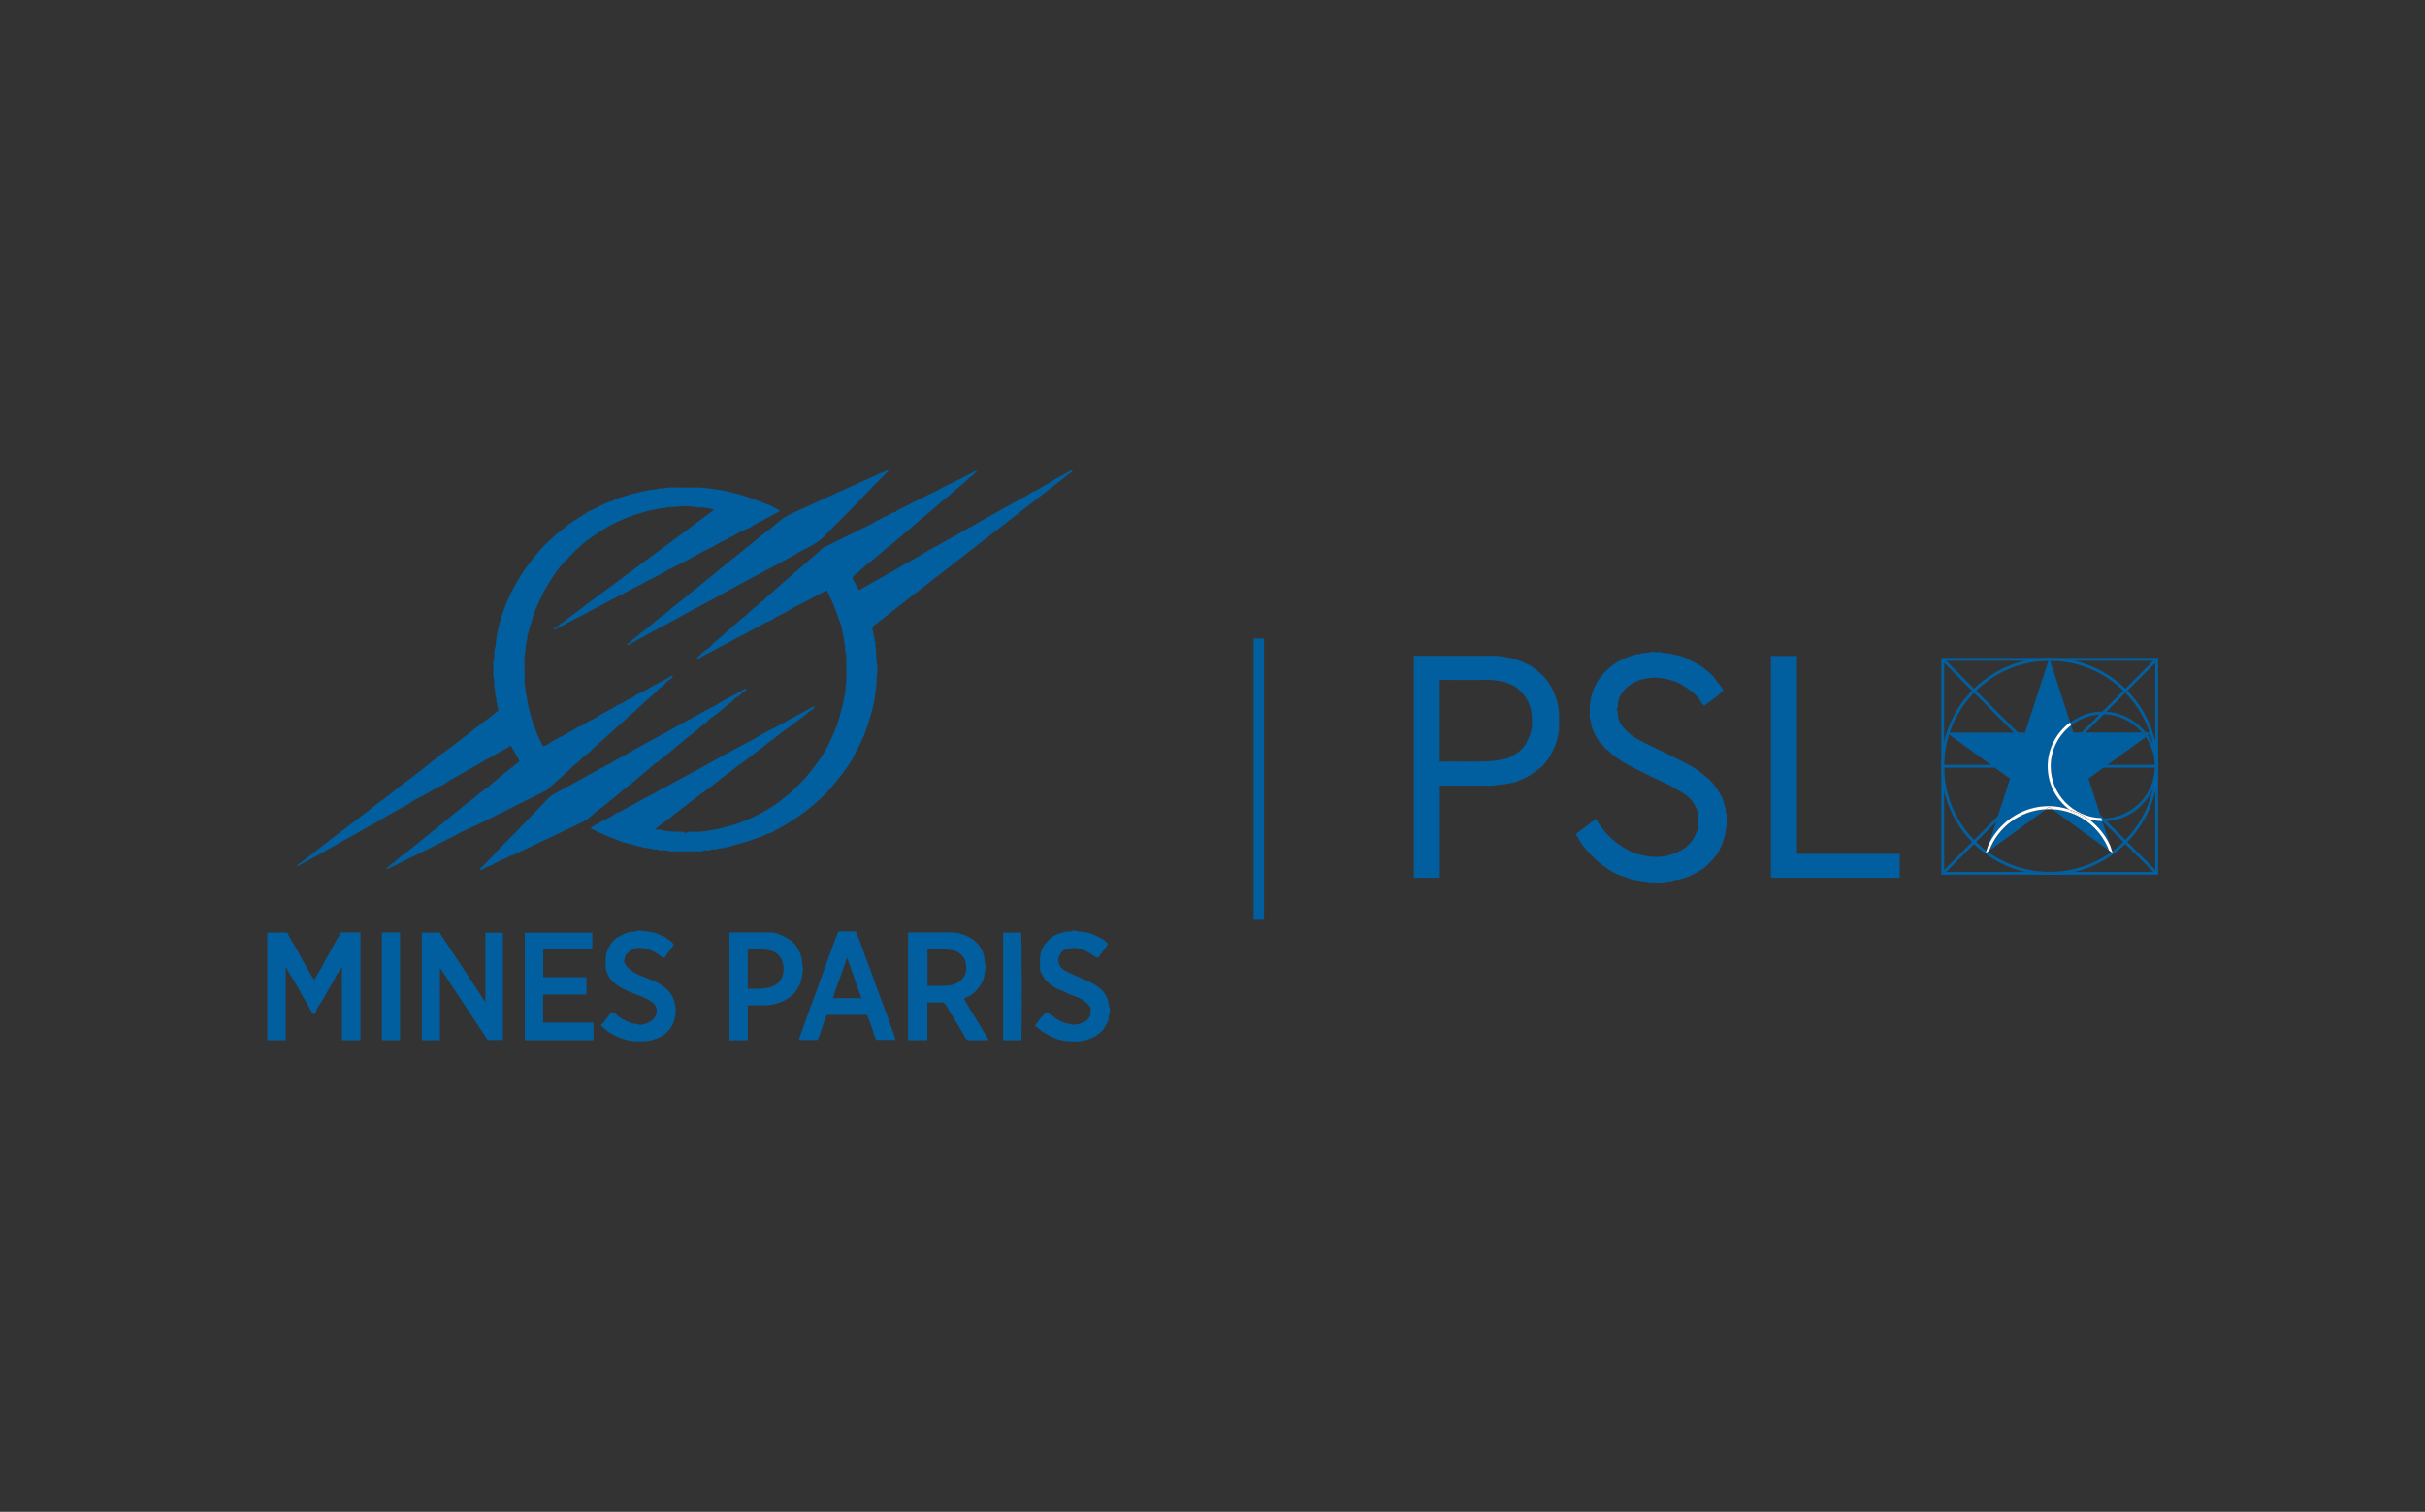 <svg xmlns="http://www.w3.org/2000/svg" id="Calque_1" data-name="Calque 1" viewBox="0 0 170 106"><rect x="0" y="0" width="170" height="106" fill="#333333" stroke="none"/><g><rect x="136.19" y="46.23" width="15" height="15" style="fill: none; stroke: #0260a0; stroke-miterlimit: 10; stroke-width: .2px;"></rect><circle cx="143.69" cy="53.73" r="7.5" style="fill: none; stroke: #0260a0; stroke-miterlimit: 10; stroke-width: .2px;"></circle><line x1="136.19" y1="46.23" x2="151.19" y2="61.23" style="fill: none; stroke: #0260a0; stroke-miterlimit: 10; stroke-width: .2px;"></line><line x1="136.19" y1="61.23" x2="151.19" y2="46.23" style="fill: none; stroke: #0260a0; stroke-miterlimit: 10; stroke-width: .2px;"></line><line x1="136.19" y1="53.73" x2="151.19" y2="53.73" style="fill: none; stroke: #0260a0; stroke-miterlimit: 10; stroke-width: .2px;"></line><g><path d="M143.66,56.53c.49,0,.96,.1,1.41,.24-.91-.7-1.51-1.8-1.51-3.03s.62-2.38,1.57-3.08l-1.47-4.52-1.7,5.23h-5.5l4.45,3.23-1.53,4.71c.74-1.63,2.38-2.78,4.28-2.78Z" style="fill: #025f9f;"></path><path d="M139.46,59.64l3.97-2.89c-1.82,.09-3.35,1.26-3.97,2.89Z" style="fill: #025f9f;"></path><path d="M145.35,51.36l-.16-.51c-.87,.67-1.43,1.7-1.43,2.88,0,1.98,1.59,3.59,3.55,3.64l-.9-2.78,4.01-2.91c-.08-.11-.17-.21-.26-.32h-4.8Z" style="fill: #025f9f;"></path><path d="M143.88,56.75l3.97,2.89c-.62-1.63-2.15-2.8-3.97-2.89Z" style="fill: #025f9f;"></path><path d="M147.94,59.3l-.56-1.72c-.34,0-.66-.06-.97-.14,.66,.48,1.19,1.12,1.53,1.87Z" style="fill: #025f9f;"></path><path d="M150.85,51.36h-.44c.05,.07,.12,.13,.16,.2l.27-.2Z" style="fill: #025f9f;"></path><path d="M151.26,53.73c0-.81-.25-1.56-.68-2.18l-.16,.12c.4,.59,.64,1.29,.64,2.06,0,2.01-1.64,3.65-3.65,3.65-.03,0-.06,0-.1,0l.07,.21s.02,0,.03,0c2.12,0,3.85-1.73,3.85-3.85Z" style="fill: #025f9f;"></path><path d="M147.41,50.08c1.1,0,2.08,.5,2.75,1.28h.26c-.71-.89-1.78-1.47-3.01-1.47-.86,0-1.64,.29-2.28,.77l.07,.2c.62-.48,1.38-.77,2.22-.77Z" style="fill: #025f9f;"></path><path d="M150.42,51.67l.16-.12c-.05-.07-.11-.13-.16-.2h-.26c.09,.1,.18,.2,.26,.32Z" style="fill: #025f9f;"></path><path d="M143.76,53.73c0-1.18,.57-2.21,1.43-2.88l-.07-.2c-.95,.7-1.57,1.82-1.57,3.08s.6,2.33,1.51,3.03c.49,.15,.94,.37,1.35,.67,.31,.08,.63,.14,.97,.14l-.07-.21c-1.97-.05-3.55-1.66-3.55-3.64Z" style="fill: #fff;"></path><path d="M143.88,56.75l-.23-.16-.23,.16c.08,0,.15-.02,.23-.02s.15,.02,.23,.02Z" style="fill: #fff;"></path><path d="M146.41,57.43c-.5-.13-.95-.36-1.35-.67-.45-.14-.91-.24-1.41-.24-1.91,0-3.54,1.14-4.28,2.78l-.17,.51,.25-.18c.62-1.63,2.15-2.8,3.97-2.89l.23-.16,.23,.16c1.82,.09,3.35,1.26,3.97,2.89l.25,.18-.17-.52c-.34-.75-.87-1.39-1.53-1.87Z" style="fill: #fff;"></path><path d="M145.06,56.77c.4,.31,.85,.53,1.35,.67-.4-.29-.86-.51-1.35-.67Z" style="fill: #fff;"></path></g><path d="M59.76,40.55c.14,.26,.29,.52,.44,.8,.09,.04,.16-.05,.22-.09,.56-.32,1.12-.63,1.68-.94,.32-.18,.65-.35,.96-.55,.59-.38,1.23-.66,1.82-1.05,.24-.16,.51-.29,.77-.43,.26-.14,.51-.29,.77-.44,.25-.14,.5-.26,.75-.41,.48-.29,.98-.54,1.46-.83,.25-.15,.52-.28,.77-.43,.26-.15,.52-.29,.77-.44,.24-.15,.5-.26,.75-.41,.48-.29,1-.51,1.45-.84,.3-.08,.55-.27,.81-.42,.25-.14,.5-.28,.74-.44,.25-.16,.52-.28,.77-.43,.1-.06,.22-.09,.3-.18,.06-.06,.12-.03,.22,0-4.69,3.64-9.36,7.27-14.03,10.91-.08,.22,.1,.43,.06,.67,.14,.1,.01,.26,.09,.37,.09,.11,.01,.24,.04,.36,.09,.35,.02,.72,.08,1.06,.05,.27,.08,.54,.04,.79-.05,.34-.02,.69-.07,1.03-.06,.43-.11,.86-.21,1.28-.05,.23-.11,.47-.18,.7-.07,.22-.15,.44-.21,.66-.07,.23-.15,.46-.24,.68-.2,.5-.46,.97-.7,1.44-.19,.38-.44,.73-.68,1.08-.17,.25-.38,.48-.57,.72-.32,.41-.66,.81-1.04,1.16-.62,.58-1.28,1.11-2,1.57-.36,.23-.72,.46-1.1,.64-.21,.1-.39,.27-.62,.31-.22,.05-.4,.18-.61,.25-.45,.15-.89,.32-1.35,.44-.27,.07-.55,.13-.82,.24-.13,.05-.29-.03-.4,.1-.23-.05-.43,.1-.65,.07-.15-.02-.26,.09-.41,.08-.13-.01-.29-.06-.42,.06-.04,.03-.13,0-.2,0-.65,0-1.29,0-1.94,0-.18,0-.33-.09-.52-.08-.16,.01-.33,.06-.48-.06-.21,.05-.41-.06-.62-.08-.25-.02-.5-.1-.75-.15-.32-.07-.63-.18-.95-.25-.21-.05-.41-.15-.62-.23-.58-.22-1.15-.46-1.7-.75,0,0,0-.02,0-.05,.16-.14,.36-.22,.55-.33,.39-.23,.82-.4,1.19-.67,.1-.07,.24-.09,.34-.15,.62-.36,1.26-.68,1.89-1.03,.25-.14,.52-.25,.75-.41,.24-.16,.51-.26,.75-.4,.54-.31,1.09-.6,1.64-.89,.45-.25,.91-.49,1.36-.75,.44-.25,.89-.48,1.33-.73,.39-.22,.79-.44,1.2-.64,.35-.17,.68-.38,1.02-.58,.29-.17,.6-.31,.9-.46,.33-.17,.64-.37,.97-.54,.55-.29,1.09-.59,1.64-.89,.06-.04,.15,0,.2-.08-.1,.26-.37,.34-.55,.5-.2,.18-.43,.33-.65,.5-.2,.16-.41,.33-.62,.48-.21,.15-.43,.29-.63,.45-.21,.16-.4,.33-.62,.48-.22,.15-.43,.34-.64,.5-.21,.16-.42,.31-.62,.48-.2,.17-.42,.31-.62,.47-.21,.17-.45,.3-.65,.47-.2,.17-.41,.32-.62,.48-.21,.15-.41,.32-.62,.48-.21,.16-.41,.32-.62,.48-.22,.16-.44,.31-.65,.47-.21,.16-.41,.32-.62,.48-.21,.16-.42,.31-.62,.47-.21,.16-.41,.32-.62,.48-.21,.17-.42,.35-.64,.5-.21,.15-.44,.29-.64,.51,.28-.03,.52,.04,.76,.09,.37,.07,.73,.04,1.1,.06,.04,0,.09-.02,.13,.02,.1,.08,.2,.08,.3,0,.07-.05,.15-.02,.23-.02,.41,.02,.83,0,1.23-.08,.24-.04,.49-.07,.73-.13,.24-.06,.49-.12,.74-.19,.23-.07,.47-.14,.69-.22,.42-.14,.82-.33,1.21-.52,.52-.25,1.02-.56,1.5-.89,.27-.19,.51-.42,.77-.62,.31-.24,.57-.53,.85-.8,.37-.35,.66-.76,.97-1.16,.48-.62,.88-1.28,1.19-1.99,.26-.57,.48-1.16,.63-1.78,.08-.34,.18-.68,.24-1.02,.04-.23,.13-.47,.08-.72,.14-.62,.05-1.25,.06-1.88,0-.19,.04-.39-.05-.59-.07-.16,.04-.37-.08-.55,.03-.32-.11-.62-.14-.93-.03-.26-.12-.52-.22-.76-.09-.22-.16-.46-.24-.68-.16-.45-.37-.87-.57-1.3-.02-.04-.05-.08-.07-.11-.58,.26-1.09,.58-1.63,.85-.3,.15-.61,.29-.89,.47-.42,.28-.9,.43-1.3,.73-.14,.1-.33,.14-.48,.22-.46,.26-.93,.5-1.39,.75-.31,.17-.64,.32-.95,.5-.35,.21-.74,.37-1.09,.58-.32,.19-.66,.34-.98,.52-.13,.07-.25,.15-.37,.22-.05-.07-.01-.1,.03-.15,.25-.25,.52-.48,.81-.67,.03-.02,.05-.05,.07-.07,.26-.31,.6-.54,.89-.81,.35-.33,.73-.64,1.1-.96,.32-.29,.68-.53,.97-.85,.11-.12,.26-.17,.36-.28,.1-.11,.19-.25,.35-.29,.03,0,.05-.04,.07-.07,.25-.29,.57-.5,.84-.76,.34-.32,.7-.61,1.05-.92,.35-.31,.7-.6,1.05-.91,.35-.32,.73-.61,1.07-.94,.22-.21,.52-.32,.8-.46,.93-.47,1.86-.92,2.8-1.38,.16-.08,.29-.21,.47-.27,.16-.05,.29-.18,.45-.23,.25-.08,.45-.28,.72-.32,.09-.12,.23-.15,.35-.22,.18-.1,.38-.19,.57-.28,.18-.09,.34-.21,.53-.28,.37-.14,.69-.36,1.05-.52,.35-.15,.67-.35,1.01-.52,.35-.17,.7-.33,1.05-.51,.34-.17,.67-.35,1.01-.53,.02-.01,.06,0,.15,0-.19,.14-.28,.32-.47,.4-.04,.02-.07,.05-.1,.09-.35,.37-.78,.66-1.15,1-.41,.38-.86,.71-1.28,1.09-.29,.25-.59,.5-.88,.75-.29,.25-.59,.49-.88,.75-.3,.26-.61,.51-.91,.77-.25,.22-.52,.44-.79,.65-.36,.29-.69,.6-1.06,.88-.22,.17-.43,.34-.63,.54-.19,.19-.45,.3-.6,.58Z" style="fill: #025f9f;"></path><path d="M36.4,53.32c-.2-.35-.38-.67-.57-1.01-.08-.04-.15,.05-.21,.09-.56,.32-1.12,.63-1.68,.94-.49,.28-.97,.56-1.46,.84-.39,.23-.8,.43-1.18,.69-.2,.14-.42,.24-.64,.35-.4,.21-.78,.47-1.19,.66-.23,.11-.45,.23-.66,.38-.21,.15-.44,.25-.66,.38-.25,.15-.52,.28-.77,.43-.26,.15-.52,.28-.77,.45-.19,.13-.4,.23-.61,.34-.49,.27-.98,.55-1.46,.83-.23,.14-.49,.25-.72,.39-.48,.29-.98,.55-1.46,.83-.22,.13-.46,.26-.69,.38-.28,.14-.54,.31-.83,.45,0-.04-.01-.09,0-.1,.45-.28,.85-.63,1.27-.95,.36-.28,.73-.56,1.09-.84,.42-.33,.86-.66,1.29-.98,.36-.28,.73-.56,1.09-.84,.42-.34,.84-.67,1.29-.98,.23-.16,.45-.35,.67-.52,.49-.38,.97-.77,1.47-1.13,.34-.25,.67-.53,1-.79,.41-.32,.81-.66,1.24-.96,.44-.31,.86-.66,1.29-.98,.27-.2,.54-.41,.8-.63,.21-.18,.46-.33,.67-.5,.25-.2,.52-.37,.74-.59,.05-.05,.11-.06,.17-.09,.05-.19-.12-.36-.06-.55-.15-.15,.01-.38-.14-.52,.04-.3-.12-.59-.07-.89,.04-.22-.09-.43-.07-.65,.02-.22,.02-.46,0-.68-.02-.21,.07-.39,.08-.58,0-.2-.03-.39,.05-.59,.06-.15,.05-.34,.07-.51,.09-.71,.28-1.4,.52-2.07,.2-.55,.43-1.09,.71-1.61,.32-.58,.65-1.15,1.06-1.67,.18-.23,.37-.46,.55-.69,.33-.43,.73-.79,1.12-1.16,.31-.29,.66-.54,.98-.81,.47-.39,1.02-.63,1.49-1,.58-.23,1.09-.6,1.7-.75,.3-.2,.67-.25,1-.38,.28-.1,.57-.17,.86-.23,.41-.09,.82-.2,1.24-.21,.16-.11,.35-.03,.52-.07,.39-.1,.78-.06,1.16-.06,.4,0,.79,.01,1.19,0,.34-.02,.66,.06,.99,.09,.39,.04,.79,.1,1.17,.2,.5,.12,1,.25,1.49,.42,.22,.08,.43,.17,.65,.24,.21,.06,.41,.16,.62,.23,.3,.11,.57,.29,.9,.46-.2,.1-.36,.18-.52,.27-.25,.13-.5,.27-.75,.41-.24,.13-.49,.24-.72,.4-.27,.18-.59,.28-.88,.42-.17,.08-.32,.21-.5,.28-.19,.07-.34,.2-.53,.28-.18,.07-.34,.16-.5,.26-.38,.24-.81,.4-1.2,.63-.23,.14-.48,.23-.7,.38-.21,.14-.45,.22-.67,.35-.4,.23-.84,.4-1.23,.64-.43,.26-.9,.46-1.34,.71-.41,.23-.85,.42-1.26,.66-.43,.25-.89,.44-1.31,.69-.42,.25-.87,.43-1.29,.68-.46,.27-.96,.48-1.43,.74-.29,.16-.57,.32-.86,.46-.08,.04-.14,.06-.21,.02,0-.08,.08-.04,.12-.07,3.68-2.78,7.41-5.49,11.1-8.26,0,0,0-.02,0-.06-.15-.02-.29-.07-.45-.1-.31-.06-.63-.01-.92-.07-.28-.05-.55-.07-.82-.05-.33,.03-.66,.08-.99,.06-.14,.1-.3,.04-.45,.08-.14,.04-.28,.03-.41,.07-.27,.07-.54,.1-.8,.19-.26,.09-.53,.14-.79,.24-.54,.2-1.07,.42-1.58,.69-.54,.29-1.04,.63-1.53,.98-.67,.47-1.2,1.07-1.76,1.65-.27,.27-.49,.58-.7,.9-.4,.59-.76,1.19-1.04,1.85-.21,.48-.45,.95-.53,1.48-.16,.25-.14,.55-.26,.81-.05,.13,.02,.29-.08,.41,.03,.24-.12,.47-.07,.72-.12,.37-.06,.75-.07,1.13,0,.37,.01,.75,0,1.12,0,.16,.07,.29,.08,.45,0,.14-.01,.27,.05,.42,.05,.14,.05,.32,.08,.48,.05,.33,.16,.64,.23,.96,.11,.45,.3,.87,.46,1.31,.1,.29,.27,.55,.41,.83,.29-.08,.5-.27,.74-.4,.57-.31,1.17-.6,1.71-.96,.25-.04,.44-.21,.65-.33,.2-.12,.42-.2,.62-.33,.48-.32,1.01-.53,1.48-.86,.1-.07,.24-.08,.34-.15,.33-.22,.7-.36,1.02-.59,.08-.06,.21-.1,.31-.15,.57-.28,1.1-.63,1.67-.9,.13-.06,.26-.15,.38-.23,.06-.04,.12-.04,.18,0-.1,.19-.32,.26-.46,.41-.14,.14-.24,.32-.45,.39-.03,0-.05,.04-.07,.07-.33,.37-.72,.68-1.09,1-.31,.26-.56,.6-.92,.81-.02,.01-.03,.03-.05,.05-.33,.37-.73,.67-1.08,1-.45,.42-.91,.82-1.36,1.22-.2,.18-.38,.38-.59,.53-.34,.23-.57,.59-.93,.8-.02,.01-.03,.03-.05,.05-.33,.37-.73,.66-1.09,1-.22,.21-.45,.39-.66,.61-.06,.06-.13,.08-.19,.11-1.41,.7-2.82,1.41-4.23,2.11-.36,.18-.73,.36-1.11,.52-.39,.16-.75,.38-1.13,.57-.37,.18-.73,.37-1.1,.55-.37,.18-.73,.36-1.1,.55-.37,.19-.76,.36-1.13,.55-.37,.18-.72,.39-1.1,.55-.05,.02-.07,.09-.15,.06-.03-.02-.03-.05-.02-.1,.2-.04,.26-.28,.47-.33,.26-.28,.57-.48,.86-.71,.28-.22,.56-.45,.84-.67,.18-.14,.36-.3,.54-.44,.29-.23,.57-.47,.87-.69,.15-.11,.29-.24,.43-.35,.41-.34,.82-.7,1.24-1.03,.33-.26,.68-.51,1-.79,.26-.23,.55-.42,.82-.63,.3-.24,.58-.5,.89-.74,.15-.12,.28-.27,.43-.35,.16-.08,.23-.28,.42-.3,.13-.19,.35-.27,.49-.42Z" style="fill: #025f9f;"></path><path d="M111.85,57.38c.11,.18,.19,.32,.29,.45,.27,.35,.53,.71,.87,1,.44,.39,.93,.71,1.48,.94,.28,.11,.58,.19,.89,.25,.25,.05,.5,.06,.76,.06,.5,0,.97-.11,1.43-.32,.61-.27,1.02-.65,1.28-1.22,.12-.25,.23-.51,.2-.8,0-.09,.06-.19,.04-.23-.06-.09-.04-.18-.03-.26,0-.37-.17-.68-.36-.97-.31-.48-.81-.73-1.28-1.01-.22-.13-.43-.26-.67-.36-.86-.37-1.68-.81-2.52-1.23-.38-.19-.73-.43-1.08-.68-.22-.15-.35-.4-.61-.49-.08-.22-.3-.32-.42-.5-.11-.17-.22-.34-.31-.52-.14-.28-.26-.58-.29-.9-.02-.16-.11-.31-.08-.48,.02-.17,0-.34,0-.51,.06-.72,.24-1.4,.67-2,.47-.64,1.05-1.13,1.78-1.43,.34-.14,.68-.3,1.06-.31,.2-.14,.44-.05,.66-.12,.2-.07,.45,0,.67-.02,.16-.02,.29,.1,.45,.08,.15-.02,.3,.03,.45,.05,.15,.02,.29,.08,.44,.1,.14,.02,.29,.07,.42,.13,.47,.23,.97,.43,1.38,.76,.31,.25,.66,.48,.88,.85,.08,.15,.22,.27,.33,.41,.08,.09,.12,.2,.19,.32-.41,.39-.88,.7-1.33,1.05-.17-.09-.24-.27-.34-.41-.31-.44-.74-.73-1.18-1.01-.25-.16-.52-.27-.81-.35-.17-.05-.34-.11-.53-.12-.18-.01-.36-.06-.55-.07-.3-.01-.6,.04-.88,.1-.27,.05-.54,.18-.78,.32-.43,.24-.73,.61-.94,1.05,.04,.14-.07,.25-.07,.38,0,.11,.04,.22-.06,.32-.02,.02-.02,.11,0,.13,.09,.07,.06,.16,.06,.25,.02,.38,.18,.7,.42,.98,.19,.23,.43,.43,.67,.6,.25,.17,.53,.31,.8,.45,.97,.48,1.95,.93,2.91,1.44,.48,.26,.95,.54,1.36,.92,.12,.11,.26,.2,.37,.32,.37,.39,.64,.85,.87,1.34,0,.26,.2,.48,.16,.75-.02,.14,.1,.24,.08,.38-.02,.13,0,.27,0,.41,0,.15,0,.3-.06,.45-.05,.14,0,.29-.06,.45-.05,.15-.1,.3-.14,.45-.04,.15-.11,.27-.17,.41-.06,.13-.11,.28-.19,.39-.1,.13-.19,.27-.3,.39-.18,.19-.34,.39-.55,.55-.1,.08-.2,.17-.31,.24-.47,.31-1.02,.57-1.62,.7-.13,.03-.28,0-.37,.07-.13,.09-.27,.02-.39,.06-.33,.11-.66,.06-.99,.06-.16,0-.32,.02-.49-.05-.14-.06-.33,.04-.48-.08-.47,0-.89-.22-1.32-.35-.41-.13-.78-.38-1.13-.63-.31-.22-.62-.47-.88-.75-.37-.4-.75-.79-.97-1.29-.04-.08-.16-.13-.13-.26,.45-.34,.9-.68,1.38-1.05Z" style="fill: #025f9f;"></path><path d="M100.94,55.1v6.45h-1.82v-15.57h.26c1.83,0,3.65,0,5.48,0,.28,0,.55,.08,.83,.12,.52,.07,.98,.27,1.43,.49,.27,.13,.51,.32,.74,.51,.33,.27,.62,.6,.84,.97,.21,.35,.35,.74,.47,1.13,.2,.67,.1,1.35,.13,2.02-.11,.44-.16,.9-.39,1.3-.13,.23-.21,.5-.37,.69-.17,.2-.31,.44-.52,.6-.21,.16-.42,.31-.63,.46-.32,.23-.69,.37-1.04,.52-.21,.09-.46,.1-.68,.16-.23,.06-.47,.03-.68,.08-.44,.1-.87,.05-1.3,.05-.91,.01-1.81,0-2.76,0Zm0-1.69c1.31-.05,2.6,.05,3.88-.07,.29-.03,.57-.14,.86-.16,.5-.25,.98-.51,1.28-1.01,.25-.44,.44-.9,.44-1.41,0-.3,0-.59-.05-.89-.05-.27-.15-.51-.26-.75-.13-.29-.36-.52-.59-.75-.37-.36-.84-.51-1.31-.61-.34-.07-.7-.1-1.06-.09-.95,.02-1.9,0-2.86,0h-.34v5.73Z" style="fill: #025f9f;"></path><path d="M125.97,59.87h7.21v1.68h-9.03v-15.54s0,0,.01-.01c0,0,.02-.01,.03-.01,.59,0,1.18,0,1.78,0v13.88Z" style="fill: #025f9f;"></path><path d="M33.63,60.93c.31-.31,.63-.61,.92-.93,.78-.88,1.66-1.66,2.45-2.53,.43-.47,.9-.91,1.33-1.39,.22-.25,.51-.41,.79-.56,.4-.23,.81-.44,1.22-.67,.29-.16,.59-.33,.88-.49,.31-.16,.62-.32,.91-.51,.1-.06,.24-.04,.3-.17,.3-.08,.54-.28,.81-.43,.34-.19,.69-.36,1.03-.57,.25-.16,.51-.29,.77-.43,.41-.22,.81-.45,1.22-.67,.29-.16,.59-.32,.88-.49,.36-.2,.72-.39,1.08-.59,.3-.17,.61-.33,.91-.5,.39-.23,.81-.41,1.2-.65,.24-.15,.49-.3,.74-.42,.37-.18,.73-.38,1.08-.6,.06-.04,.12-.04,.18,0-.06,.14-.22,.17-.32,.26-.1,.09-.16,.2-.3,.26-.15,.06-.26,.2-.38,.31-.18,.15-.36,.29-.54,.44-.28,.24-.56,.48-.87,.68-.16,.1-.27,.25-.42,.37-.18,.14-.36,.29-.54,.44-.28,.24-.56,.48-.87,.69-.16,.11-.29,.27-.45,.39-.31,.22-.58,.5-.89,.73-.29,.21-.54,.47-.85,.66-.16,.1-.3,.26-.45,.39-.3,.26-.62,.49-.92,.76-.36,.32-.76,.59-1.12,.91-.23,.2-.47,.39-.71,.58-.28,.22-.55,.46-.84,.66-.18,.13-.33,.29-.5,.43-.16,.13-.33,.25-.51,.34-.53,.26-1.07,.49-1.59,.76-.43,.22-.88,.4-1.31,.61-.42,.2-.82,.42-1.25,.6-.33,.14-.63,.35-.98,.42-.16,.15-.38,.18-.57,.28-.19,.09-.38,.19-.56,.29-.26,.14-.55,.21-.8,.38-.04,.03-.11,.02-.18-.02Z" style="fill: #025f9f;"></path><path d="M43.98,45.21s-.01-.06,0-.06c.15-.06,.23-.2,.35-.29,.29-.2,.55-.45,.84-.66,.16-.11,.31-.24,.46-.37,.31-.28,.63-.53,.97-.78,.14-.1,.26-.23,.4-.34,.33-.25,.64-.52,.98-.77,.16-.12,.29-.26,.45-.39,.33-.25,.65-.51,.97-.77,.26-.21,.51-.41,.77-.62,.29-.24,.56-.49,.86-.72,.46-.35,.91-.72,1.35-1.08,.25-.21,.52-.41,.76-.62,.26-.23,.55-.42,.82-.63,.28-.23,.55-.47,.84-.69,.16-.13,.33-.23,.51-.32,.64-.32,1.3-.59,1.94-.9,.41-.2,.84-.39,1.26-.57,.58-.25,1.14-.53,1.72-.78,.48-.21,.96-.42,1.43-.65,.15-.07,.33-.09,.46-.2,.03-.02,.08,0,.18,0-.21,.21-.39,.39-.57,.57-.29,.29-.59,.57-.86,.87-.99,1.09-2.06,2.09-3.08,3.15-.29,.3-.63,.52-1,.72-.36,.2-.74,.36-1.08,.6-.12,.08-.26,.13-.39,.2-.5,.27-.99,.55-1.5,.81-.66,.34-1.31,.71-1.98,1.06-.49,.25-.96,.53-1.44,.79-.55,.31-1.11,.6-1.67,.9-.54,.29-1.07,.59-1.61,.88-.51,.28-1.02,.54-1.53,.82-.53,.29-1.05,.58-1.58,.87-.02,.01-.03,.02-.05-.01Z" style="fill: #025f9f;"></path><path d="M25.25,72.93h-1.28v-5.12c-.18,.13-.17,.36-.34,.46-.17,.42-.43,.79-.65,1.19-.19,.35-.38,.71-.62,1.04-.1,.13-.17,.29-.22,.45-.03,.07-.07,.1-.12,.15-.07,.01-.12-.04-.14-.08-.2-.42-.45-.81-.68-1.21-.29-.5-.55-1.02-.88-1.51-.1-.14-.15-.32-.29-.52v5.15h-1.29v-7.54h1.39c.16,.32,.34,.63,.53,.93,.12,.19,.21,.39,.32,.58,.27,.49,.54,.98,.82,1.46,.07,.12,.15,.23,.23,.36,.17-.28,.3-.57,.49-.83,.04-.06,.07-.13,.1-.2,.27-.57,.63-1.09,.9-1.67,.05-.11,.14-.21,.2-.33,.05-.1,.12-.2,.15-.31h1.4v7.54Z" style="fill: #025f9f;"></path><path d="M30.84,67.85v5.08h-1.27v-7.54h1.24c1.07,1.61,2.13,3.22,3.22,4.89v-4.88h1.23v7.52h-1.07c-1.09-1.65-2.2-3.34-3.35-5.07Z" style="fill: #025f9f;"></path><path d="M65.02,72.93h-1.36v-7.53c.07-.05,.16-.02,.25-.02,.94,0,1.88,0,2.82,0,.35,0,.67,.09,.99,.23,.28,.12,.54,.27,.75,.49,.32,.34,.52,.75,.55,1.23,0,.16,.1,.31,.07,.48-.07,.37-.06,.77-.27,1.11-.24,.4-.51,.75-.94,.95-.1,.05-.23,.07-.3,.19,.57,.94,1.14,1.88,1.71,2.82,0,.01-.01,.02-.02,.03,0,0-.02,.02-.03,.02-.46,0-.93,0-1.41,0-.18-.14-.26-.37-.38-.57-.31-.5-.61-1.02-.92-1.52-.11-.18-.19-.38-.38-.55h-1.14v2.64Zm0-6.39v2.59c.58-.03,1.15,.05,1.71-.07,.41-.09,.77-.34,.93-.76,.09-.22,.08-.46,.06-.68-.03-.35-.2-.61-.5-.81-.32-.21-.67-.21-1.01-.25-.39-.05-.79-.01-1.19-.01Z" style="fill: #025f9f;"></path><path d="M38.07,68.51h3.04v1.22h-3.04v1.97h3.52c.03,.41,0,.81,.02,1.23h-4.82v-7.53h4.73v1.15h-3.44v1.98Z" style="fill: #025f9f;"></path><path d="M58.75,65.31h1.26c.19,.51,.4,1.01,.57,1.53,.1,.31,.23,.61,.34,.91,.16,.44,.32,.89,.48,1.33,.12,.33,.24,.65,.36,.97,.13,.34,.26,.68,.38,1.03,.06,.18,.15,.35,.2,.53,.05,.17,.11,.34,.18,.5,.1,.25,.17,.52,.26,.8h-1.37c-.22-.57-.37-1.19-.63-1.75h-2.82c-.27,.58-.39,1.19-.64,1.76h-1.3c.01-.19,.09-.35,.15-.51,.22-.63,.46-1.26,.68-1.9,.12-.34,.27-.68,.39-1.03,.12-.34,.23-.68,.36-1.01,.19-.51,.36-1.03,.56-1.54,.2-.51,.35-1.03,.58-1.53,.01-.03,0-.06,.01-.12Zm-.37,4.68h2.01c-.34-.96-.67-1.9-1.01-2.86-.31,.97-.69,1.89-1,2.86Z" style="fill: #025f9f;"></path><path d="M51.13,65.38c.97,0,1.93,0,2.9,0,.21,0,.42,.06,.62,.14,.22,.08,.44,.21,.65,.33,.35,.2,.58,.52,.74,.88,.11,.23,.19,.47,.19,.74,0,.18,.09,.36,.06,.55-.06,.42-.12,.84-.34,1.22-.29,.53-.74,.85-1.29,1.05-.39,.14-.79,.21-1.21,.2-.34,0-.68,0-1.03,0v2.44c-.43,.03-.86,0-1.29,.02v-7.56Zm1.29,3.95c.24,0,.46,0,.69,0,.22,0,.43-.02,.65-.06,.45-.09,.78-.24,1.03-.68,.13-.23,.15-.49,.14-.76-.01-.46-.3-1.04-.89-1.17-.1-.02-.21-.08-.31-.06-.13,.02-.23-.06-.35-.07-.32-.01-.65,0-.96,0v2.79Z" style="fill: #025f9f;"></path><path d="M77.68,66.19c-.12,.19-.24,.36-.37,.51-.12,.15-.2,.35-.4,.46-.14-.09-.28-.18-.42-.27-.42-.27-.87-.49-1.39-.41-.35,.05-.73,.13-.84,.57-.14,.14-.03,.32-.06,.42,.11,.42,.41,.57,.73,.73,.34,.16,.69,.31,1.03,.46,.49,.21,.99,.43,1.35,.84,.24,.27,.4,.59,.41,.95,0,.12,.1,.19,.08,.31-.01,.08,.02,.17,0,.24-.11,.23-.05,.51-.2,.73-.11,.18-.19,.39-.33,.54-.27,.28-.6,.47-.97,.6-.51,.18-1.03,.17-1.54,.12-.42-.04-.85-.17-1.23-.39-.27-.15-.55-.3-.77-.53-.06-.06-.13-.08-.21-.13,.23-.36,.49-.69,.82-.99,.26,.18,.53,.36,.79,.55,.13,.09,.62,.29,.77,.28,.1,0,.16,.07,.24,.07,.28,0,.87-.1,1.1-.39,.1-.13,.19-.26,.18-.44,0-.11,0-.23,0-.36-.21-.34-.5-.57-.9-.73-.31-.13-.64-.21-.93-.39-.15-.09-.33-.12-.49-.2-.26-.13-.48-.32-.71-.49-.17-.13-.47-.66-.51-.84-.01-.05,0-.11,0-.17,0-.17,0-.34,0-.51-.02-.49,.14-.91,.46-1.27,.31-.35,.68-.6,1.15-.67,.2-.14,.45-.01,.66-.13,.07-.04,.22-.03,.29,.02,.09,.06,.17,.04,.26,.04,.38,.02,.74,.11,1.08,.28,.31,.16,.65,.29,.88,.6Z" style="fill: #025f9f;"></path><path d="M47.26,66.19c-.2,.35-.48,.62-.66,.96-.18,.03-.27-.12-.39-.2-.24-.15-.49-.31-.76-.39-.33-.1-.68-.16-1.03-.03-.13,.05-.24,.1-.33,.19-.08,.08-.16,.16-.24,.24-.06,.23-.18,.46,0,.69,.36,.51,.93,.72,1.49,.93,.57,.21,1.1,.46,1.53,.91,.23,.24,.35,.52,.44,.84,.06,.23,.07,.46,.05,.69-.03,.34-.11,.67-.29,.96-.2,.32-.47,.57-.81,.74-.34,.18-.83,.29-1.14,.29-.14,0-.27,0-.41,0-.43,.02-.83-.1-1.23-.24-.53-.18-.98-.48-1.36-.89,.31-.28,.49-.65,.79-.93,.12,.06,.22,.1,.31,.19,.3,.31,.72,.45,1.1,.63,.24-.03,.48,.13,.71,.07,.18-.05,.36-.09,.53-.19,.29-.17,.45-.42,.48-.72,.03-.29-.13-.55-.38-.71-.32-.21-.67-.35-1.02-.48-.49-.18-.98-.39-1.41-.69-.31-.22-.58-.52-.69-.9-.05-.15-.11-.3-.09-.47,.03-.27-.01-.55,.06-.82,.05-.21,.15-.4,.25-.58,.24-.41,.48-.55,.96-.78,.25-.12,.5-.2,.77-.18,.12,0,.19-.09,.31-.08,.53,.06,1.07,.09,1.55,.35,.09,.05,.2,.05,.29,.13,.18,.16,.41,.25,.58,.47Z" style="fill: #025f9f;"></path><path d="M87.88,44.77h.73v19.72h-.73v-19.72Z" style="fill: #025f9f;"></path><path d="M28.04,72.93h-1.27v-7.54c.41-.02,.84,0,1.27-.01v7.55Z" style="fill: #025f9f;"></path><path d="M70.32,72.93v-7.54h1.26c.05,.29,.07,6.36,.02,7.54h-1.28Z" style="fill: #025f9f;"></path></g><rect x="-.03" width="170" height="106" style="fill: none;"></rect></svg>